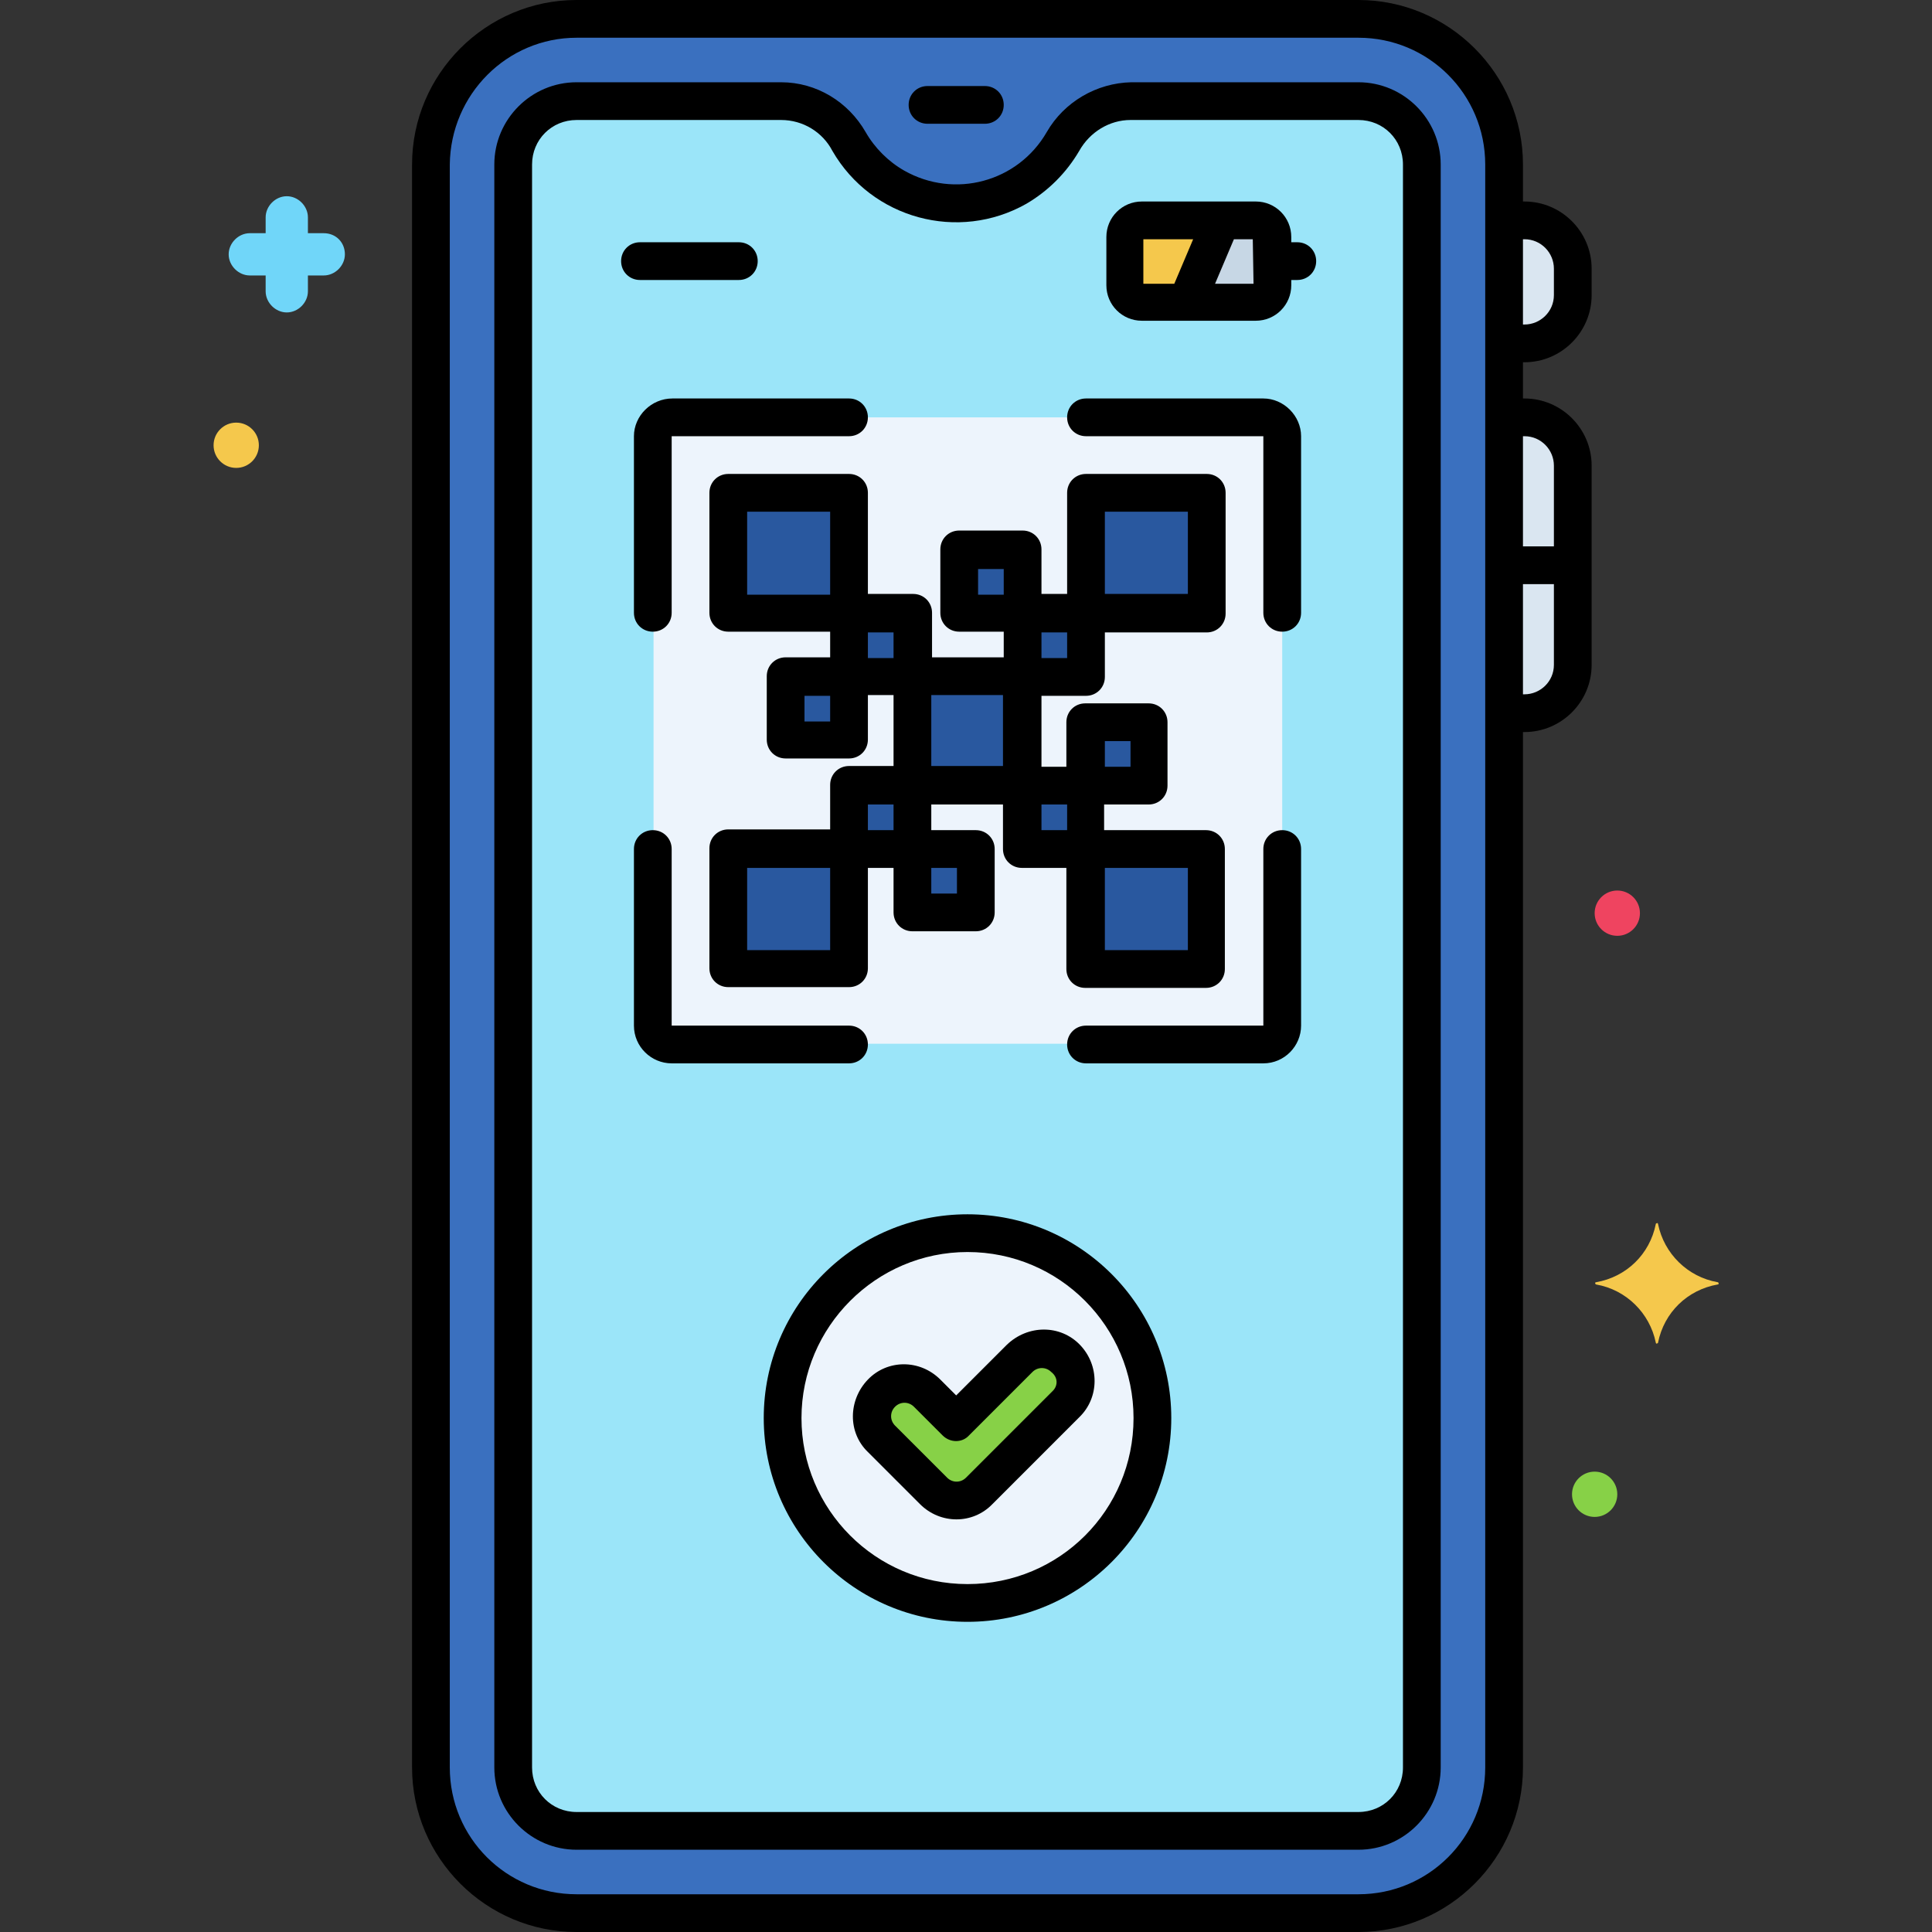 <?xml version="1.0" encoding="utf-8"?>
<!-- Generator: Adobe Illustrator 21.0.0, SVG Export Plug-In . SVG Version: 6.00 Build 0)  -->
<svg version="1.1" id="Layer_1" xmlns="http://www.w3.org/2000/svg" xmlns:xlink="http://www.w3.org/1999/xlink" x="0px" y="0px"
	 viewBox="0 0 256 256" style="enable-background:new 0 0 256 256;" xml:space="preserve">
<rect x="0" y="0" width="256" height="256" fill="#333333" stroke="none"/>
<style type="text/css">
	.st0{fill:#DAE6F1;}
	.st1{fill:#3A70BF;}
	.st2{fill:#9BE5F9;}
	.st3{fill:#C7D7E5;}
	.st4{fill:#F5C84C;}
	.st5{fill:#70D6F9;}
	.st6{fill:#EF4460;}
	.st7{fill:#87D147;}
	.st8{fill:#EDF4FC;}
	.st9{fill:#29589F;}
</style>
<g id="Layer_85">
	<g>
		<path class="st0" d="M202,29.2h-2.7v16.3h2.7c3.5,0,6.4-2.9,6.4-6.4v-3.5C208.4,32.1,205.5,29.2,202,29.2z"/>
		<path class="st0" d="M202,55.3h-2.7v39.2h2.7c3.5,0,6.4-2.9,6.4-6.4V61.7C208.4,58.2,205.5,55.3,202,55.3z"/>
		<path class="st1" d="M180,253.5H76.4c-10.6,0-19.3-8.6-19.3-19.3V21.8c0-10.6,8.6-19.3,19.3-19.3H180c10.6,0,19.3,8.6,19.3,19.3
			v212.4C199.3,244.9,190.7,253.5,180,253.5z"/>
		<path class="st2" d="M180,13.4h-30.1c-3.7,0-7.2,2.1-9,5.4c-4.5,7.8-14.4,10.5-22.2,6.1c-2.5-1.4-4.6-3.5-6.1-6.1
			c-1.8-3.3-5.2-5.3-9-5.4H76.4c-4.6,0-8.4,3.8-8.4,8.4v212.4c0,4.6,3.8,8.4,8.4,8.4H180c4.6,0,8.4-3.8,8.4-8.4V21.8
			C188.4,17.1,184.6,13.4,180,13.4C180,13.4,180,13.4,180,13.4z"/>
		<path class="st3" d="M151.3,29.2h15.1c1.2,0,2.2,1,2.2,2.2v6.4c0,1.2-1,2.2-2.2,2.2h-15.1c-1.2,0-2.2-1-2.2-2.2v-6.4
			C149,30.2,150,29.2,151.3,29.2z"/>
		<path class="st4" d="M151.3,29.2c-1.2,0-2.2,1-2.2,2.2c0,0,0,0,0,0v6.4c0,1.2,1,2.2,2.2,2.2l0,0h6l4.7-10.9H151.3z"/>
		<path class="st5" d="M42.9,30.9h-2.1v-2.1c0-1.5-1.3-2.8-2.8-2.8c-1.5,0-2.8,1.3-2.8,2.8v2.1h-2.1c-1.5,0-2.8,1.3-2.8,2.8
			s1.3,2.8,2.8,2.8c0,0,0,0,0,0h2.1v2.1c0,1.5,1.3,2.8,2.8,2.8c1.5,0,2.8-1.3,2.8-2.8v-2.1h2.1c1.5,0,2.8-1.3,2.8-2.8
			C45.7,32.1,44.5,30.9,42.9,30.9C42.9,30.9,42.9,30.9,42.9,30.9z"/>
		<path class="st4" d="M227.6,169.9c-4-0.7-7.1-3.8-7.9-7.7c0-0.1-0.1-0.2-0.2-0.1c-0.1,0-0.1,0.1-0.1,0.1c-0.8,4-3.9,7-7.9,7.7
			c-0.1,0-0.2,0.1-0.1,0.2c0,0.1,0.1,0.1,0.1,0.1c4,0.7,7.1,3.8,7.9,7.7c0,0.1,0.1,0.2,0.2,0.1c0.1,0,0.1-0.1,0.1-0.1
			c0.8-4,3.9-7,7.9-7.7c0.1,0,0.2-0.1,0.1-0.2C227.7,170,227.7,169.9,227.6,169.9z"/>
		<circle class="st4" cx="31.3" cy="59" r="3"/>
		<circle class="st6" cx="214.3" cy="121" r="3"/>
		<circle class="st7" cx="211.3" cy="198" r="3"/>
		<path class="st8" d="M89.1,55.3h78.3c1.4,0,2.5,1.1,2.5,2.5l0,0v78c0,1.4-1.1,2.5-2.5,2.5h0H89.1c-1.4,0-2.5-1.1-2.5-2.5l0,0v-78
			C86.5,56.4,87.7,55.3,89.1,55.3z"/>
		<rect x="96.5" y="65.3" class="st9" width="16" height="15.9"/>
		<rect x="96.5" y="112.5" class="st9" width="16" height="15.9"/>
		<rect x="143.9" y="65.3" class="st9" width="16" height="15.9"/>
		<rect x="135.5" y="81.3" class="st9" width="8.4" height="8.4"/>
		<rect x="127.1" y="72.9" class="st9" width="8.4" height="8.4"/>
		<rect x="120.9" y="112.5" class="st9" width="8.4" height="8.4"/>
		<rect x="104.2" y="89.6" class="st9" width="8.4" height="8.4"/>
		<rect x="143.9" y="95.7" class="st9" width="8.4" height="8.4"/>
		<rect x="135.5" y="104.1" class="st9" width="8.4" height="8.4"/>
		<rect x="112.5" y="81.3" class="st9" width="8.4" height="8.4"/>
		<rect x="112.5" y="104.1" class="st9" width="8.4" height="8.4"/>
		<rect x="120.9" y="89.6" class="st9" width="14.5" height="14.4"/>
		<rect x="143.9" y="112.5" class="st9" width="16" height="15.9"/>
		<circle class="st8" cx="128.2" cy="187.9" r="24.5"/>
		<path class="st7" d="M126.8,198.8c-1.1,0-2.2-0.5-3-1.3l-6.9-6.9c-1.7-1.7-1.7-4.4,0-6.1c1.7-1.7,4.4-1.7,6.1,0l3.8,3.8l8.4-8.4
			c1.7-1.7,4.4-1.7,6.1,0c1.7,1.7,1.7,4.4,0,6.1l0,0l-11.5,11.5C129,198.3,127.9,198.8,126.8,198.8z"/>
		<path d="M202,48c4.9,0,8.9-4,8.9-8.9v-3.5c0-4.9-4-8.9-8.9-8.9h-0.2v-4.9C201.8,9.8,192,0,180,0H76.4c-12,0-21.8,9.8-21.8,21.8
			v212.4c0,12,9.8,21.8,21.8,21.8H180c12,0,21.8-9.8,21.8-21.8V97h0.2c4.9,0,8.9-4,8.9-8.9V61.7c0-4.9-4-8.9-8.9-8.9h-0.2V48L202,48
			z M201.8,31.7h0.2c2.2,0,3.9,1.8,3.9,3.9v3.5c0,2.2-1.8,3.9-3.9,3.9h-0.2V31.7z M196.8,234.2c0,9.3-7.5,16.8-16.8,16.8H76.4
			c-9.3,0-16.8-7.5-16.8-16.8V21.8C59.7,12.5,67.2,5,76.4,5H180c9.3,0,16.8,7.5,16.8,16.8L196.8,234.2z M205.9,88.1
			c0,2.2-1.8,3.9-3.9,3.9h-0.2V77.4h4.1V88.1z M202,57.8c2.2,0,3.9,1.8,3.9,3.9v10.7h-4.1V57.8H202z"/>
		<path d="M180,10.9h-30.1c-4.6,0.1-8.9,2.6-11.2,6.6c-3.8,6.6-12.2,8.9-18.9,5.1c-2.1-1.2-3.9-3-5.1-5.1c-2.3-4-6.5-6.6-11.2-6.6
			H76.4c-6,0-10.9,4.9-10.9,10.9v212.4c0,6,4.9,10.9,10.9,10.9H180c6,0,10.9-4.9,10.9-10.9V21.8C190.9,15.8,186,10.9,180,10.9z
			 M185.9,234.2c0,3.3-2.6,5.9-5.9,5.9H76.4c-3.3,0-5.9-2.6-5.9-5.9V21.8c0-3.3,2.6-5.9,5.9-5.9h27.1c2.9,0,5.5,1.6,6.8,4.1
			c5.2,9,16.7,12.1,25.7,7c2.9-1.7,5.3-4.1,7-7c1.4-2.5,4-4.1,6.8-4.1H180c3.3,0,5.9,2.6,5.9,5.9L185.9,234.2z"/>
		<path d="M122.9,16.4h7.6c1.4,0,2.5-1.1,2.5-2.5s-1.1-2.5-2.5-2.5h-7.6c-1.4,0-2.5,1.1-2.5,2.5S121.5,16.4,122.9,16.4z"/>
		<path d="M171.9,32.1h-0.8v-0.7c0-2.6-2.1-4.7-4.7-4.7h-15.1c-2.6,0-4.7,2.1-4.7,4.7v6.4c0,2.6,2.1,4.7,4.7,4.7h15.1
			c2.6,0,4.7-2.1,4.7-4.7v-0.7h0.8c1.4,0,2.5-1.1,2.5-2.5S173.3,32.1,171.9,32.1L171.9,32.1z M155.6,37.6h-4.1v-5.9h6.6L155.6,37.6z
			 M166.1,37.6h-5.1l2.5-5.9h2.5L166.1,37.6z"/>
		<path d="M97.9,37.1c1.4,0,2.5-1.1,2.5-2.5s-1.1-2.5-2.5-2.5H84.8c-1.4,0-2.5,1.1-2.5,2.5s1.1,2.5,2.5,2.5H97.9z"/>
		<path d="M115,65.3c0-1.4-1.1-2.5-2.5-2.5h-16c-1.4,0-2.5,1.1-2.5,2.5v15.9c0,1.4,1.1,2.5,2.5,2.5H110v3.4h-5.9
			c-1.4,0-2.5,1.1-2.5,2.5v8.4c0,1.4,1.1,2.5,2.5,2.5h8.4c1.4,0,2.5-1.1,2.5-2.5v-5.9h3.4v9.4h-5.9c-1.4,0-2.5,1.1-2.5,2.5v5.9H96.5
			c-1.4,0-2.5,1.1-2.5,2.5v15.9c0,1.4,1.1,2.5,2.5,2.5h16c1.4,0,2.5-1.1,2.5-2.5V115h3.4v5.9c0,1.4,1.1,2.5,2.5,2.5h8.4
			c1.4,0,2.5-1.1,2.5-2.5v-8.4c0-1.4-1.1-2.5-2.5-2.5h-5.9v-3.4h9.5v5.9c0,1.4,1.1,2.5,2.5,2.5h5.9v13.4c0,1.4,1.1,2.5,2.5,2.5h16
			c1.4,0,2.5-1.1,2.5-2.5v-15.9c0-1.4-1.1-2.5-2.5-2.5h-13.5v-3.4h5.9c1.4,0,2.5-1.1,2.5-2.5v-8.4c0-1.4-1.1-2.5-2.5-2.5h-8.4
			c-1.4,0-2.5,1.1-2.5,2.5v5.9H138v-9.4h5.9c1.4,0,2.5-1.1,2.5-2.5v-5.9h13.5c1.4,0,2.5-1.1,2.5-2.5V65.3c0-1.4-1.1-2.5-2.5-2.5h-16
			c-1.4,0-2.5,1.1-2.5,2.5v13.4H138v-5.9c0-1.4-1.1-2.5-2.5-2.5h-8.4c-1.4,0-2.5,1.1-2.5,2.5v8.4c0,1.4,1.1,2.5,2.5,2.5h5.9v3.4
			h-9.5v-5.9c0-1.4-1.1-2.5-2.5-2.5H115V65.3z M110,95.6h-3.4v-3.4h3.4V95.6z M110,78.8H99V67.8h11V78.8z M110,125.9H99V115h11
			V125.9z M118.4,110H115v-3.4h3.4V110z M146.4,98.2h3.4v3.4h-3.4V98.2z M146.4,115h11v10.9h-11L146.4,115z M146.4,67.8h11v10.9h-11
			L146.4,67.8z M138,83.8h3.4v3.4H138V83.8z M138,106.6h3.4v3.4H138V106.6z M129.6,78.8v-3.4h3.4v3.4L129.6,78.8z M123.4,92.1h9.5
			v9.4h-9.5L123.4,92.1z M123.4,115h3.4v3.4h-3.4L123.4,115z M118.4,83.8v3.4H115v-3.4H118.4z"/>
		<path d="M84,57.8v23.4c0,1.4,1.1,2.5,2.5,2.5s2.5-1.1,2.5-2.5l0-23.4h23.5c1.4,0,2.5-1.1,2.5-2.5s-1.1-2.5-2.5-2.5H89.1
			C86.3,52.8,84,55.1,84,57.8z"/>
		<path d="M115,138.4c0-1.4-1.1-2.5-2.5-2.5l-23.5,0v-23.4c0-1.4-1.1-2.5-2.5-2.5s-2.5,1.1-2.5,2.5v23.4c0,2.8,2.3,5,5,5h23.5
			C113.9,140.9,115,139.8,115,138.4z"/>
		<path d="M167.4,52.8h-23.5c-1.4,0-2.5,1.1-2.5,2.5s1.1,2.5,2.5,2.5l23.5,0v23.4c0,1.4,1.1,2.5,2.5,2.5s2.5-1.1,2.5-2.5V57.8
			C172.4,55.1,170.1,52.8,167.4,52.8z"/>
		<path d="M169.9,110c-1.4,0-2.5,1.1-2.5,2.5l0,23.4h-23.5c-1.4,0-2.5,1.1-2.5,2.5s1.1,2.5,2.5,2.5h23.5c2.8,0,5-2.3,5-5v-23.4
			C172.4,111.1,171.3,110,169.9,110z"/>
		<path d="M128.2,160.9c-14.9,0-27,12.1-27,27s12.1,27,27,27s27-12.1,27-27C155.2,173,143.1,160.9,128.2,160.9z M128.2,209.9
			c-12.2,0-22-9.9-22-22s9.9-22,22-22c12.2,0,22,9.9,22,22C150.2,200.1,140.4,209.9,128.2,209.9z"/>
		<path d="M133.4,178.2l-6.7,6.7l-2.1-2.1c-2.7-2.7-7-2.7-9.6,0s-2.7,7,0,9.6l6.9,6.9c2.7,2.7,7,2.7,9.6,0c0,0,0,0,0,0l11.5-11.5
			c2.7-2.6,2.7-6.9,0.1-9.6S136.2,175.5,133.4,178.2C133.5,178.2,133.5,178.2,133.4,178.2L133.4,178.2z M139.5,184.3l-11.5,11.5
			c-0.7,0.7-1.8,0.7-2.5,0l-6.9-6.9c-0.7-0.7-0.7-1.8,0-2.5c0.7-0.7,1.8-0.7,2.5,0l3.8,3.8c1,1,2.6,1,3.5,0c0,0,0,0,0,0l8.4-8.4
			c0.7-0.7,1.8-0.7,2.5,0C140.2,182.5,140.2,183.6,139.5,184.3L139.5,184.3z"/>
	</g>
</g>
</svg>
